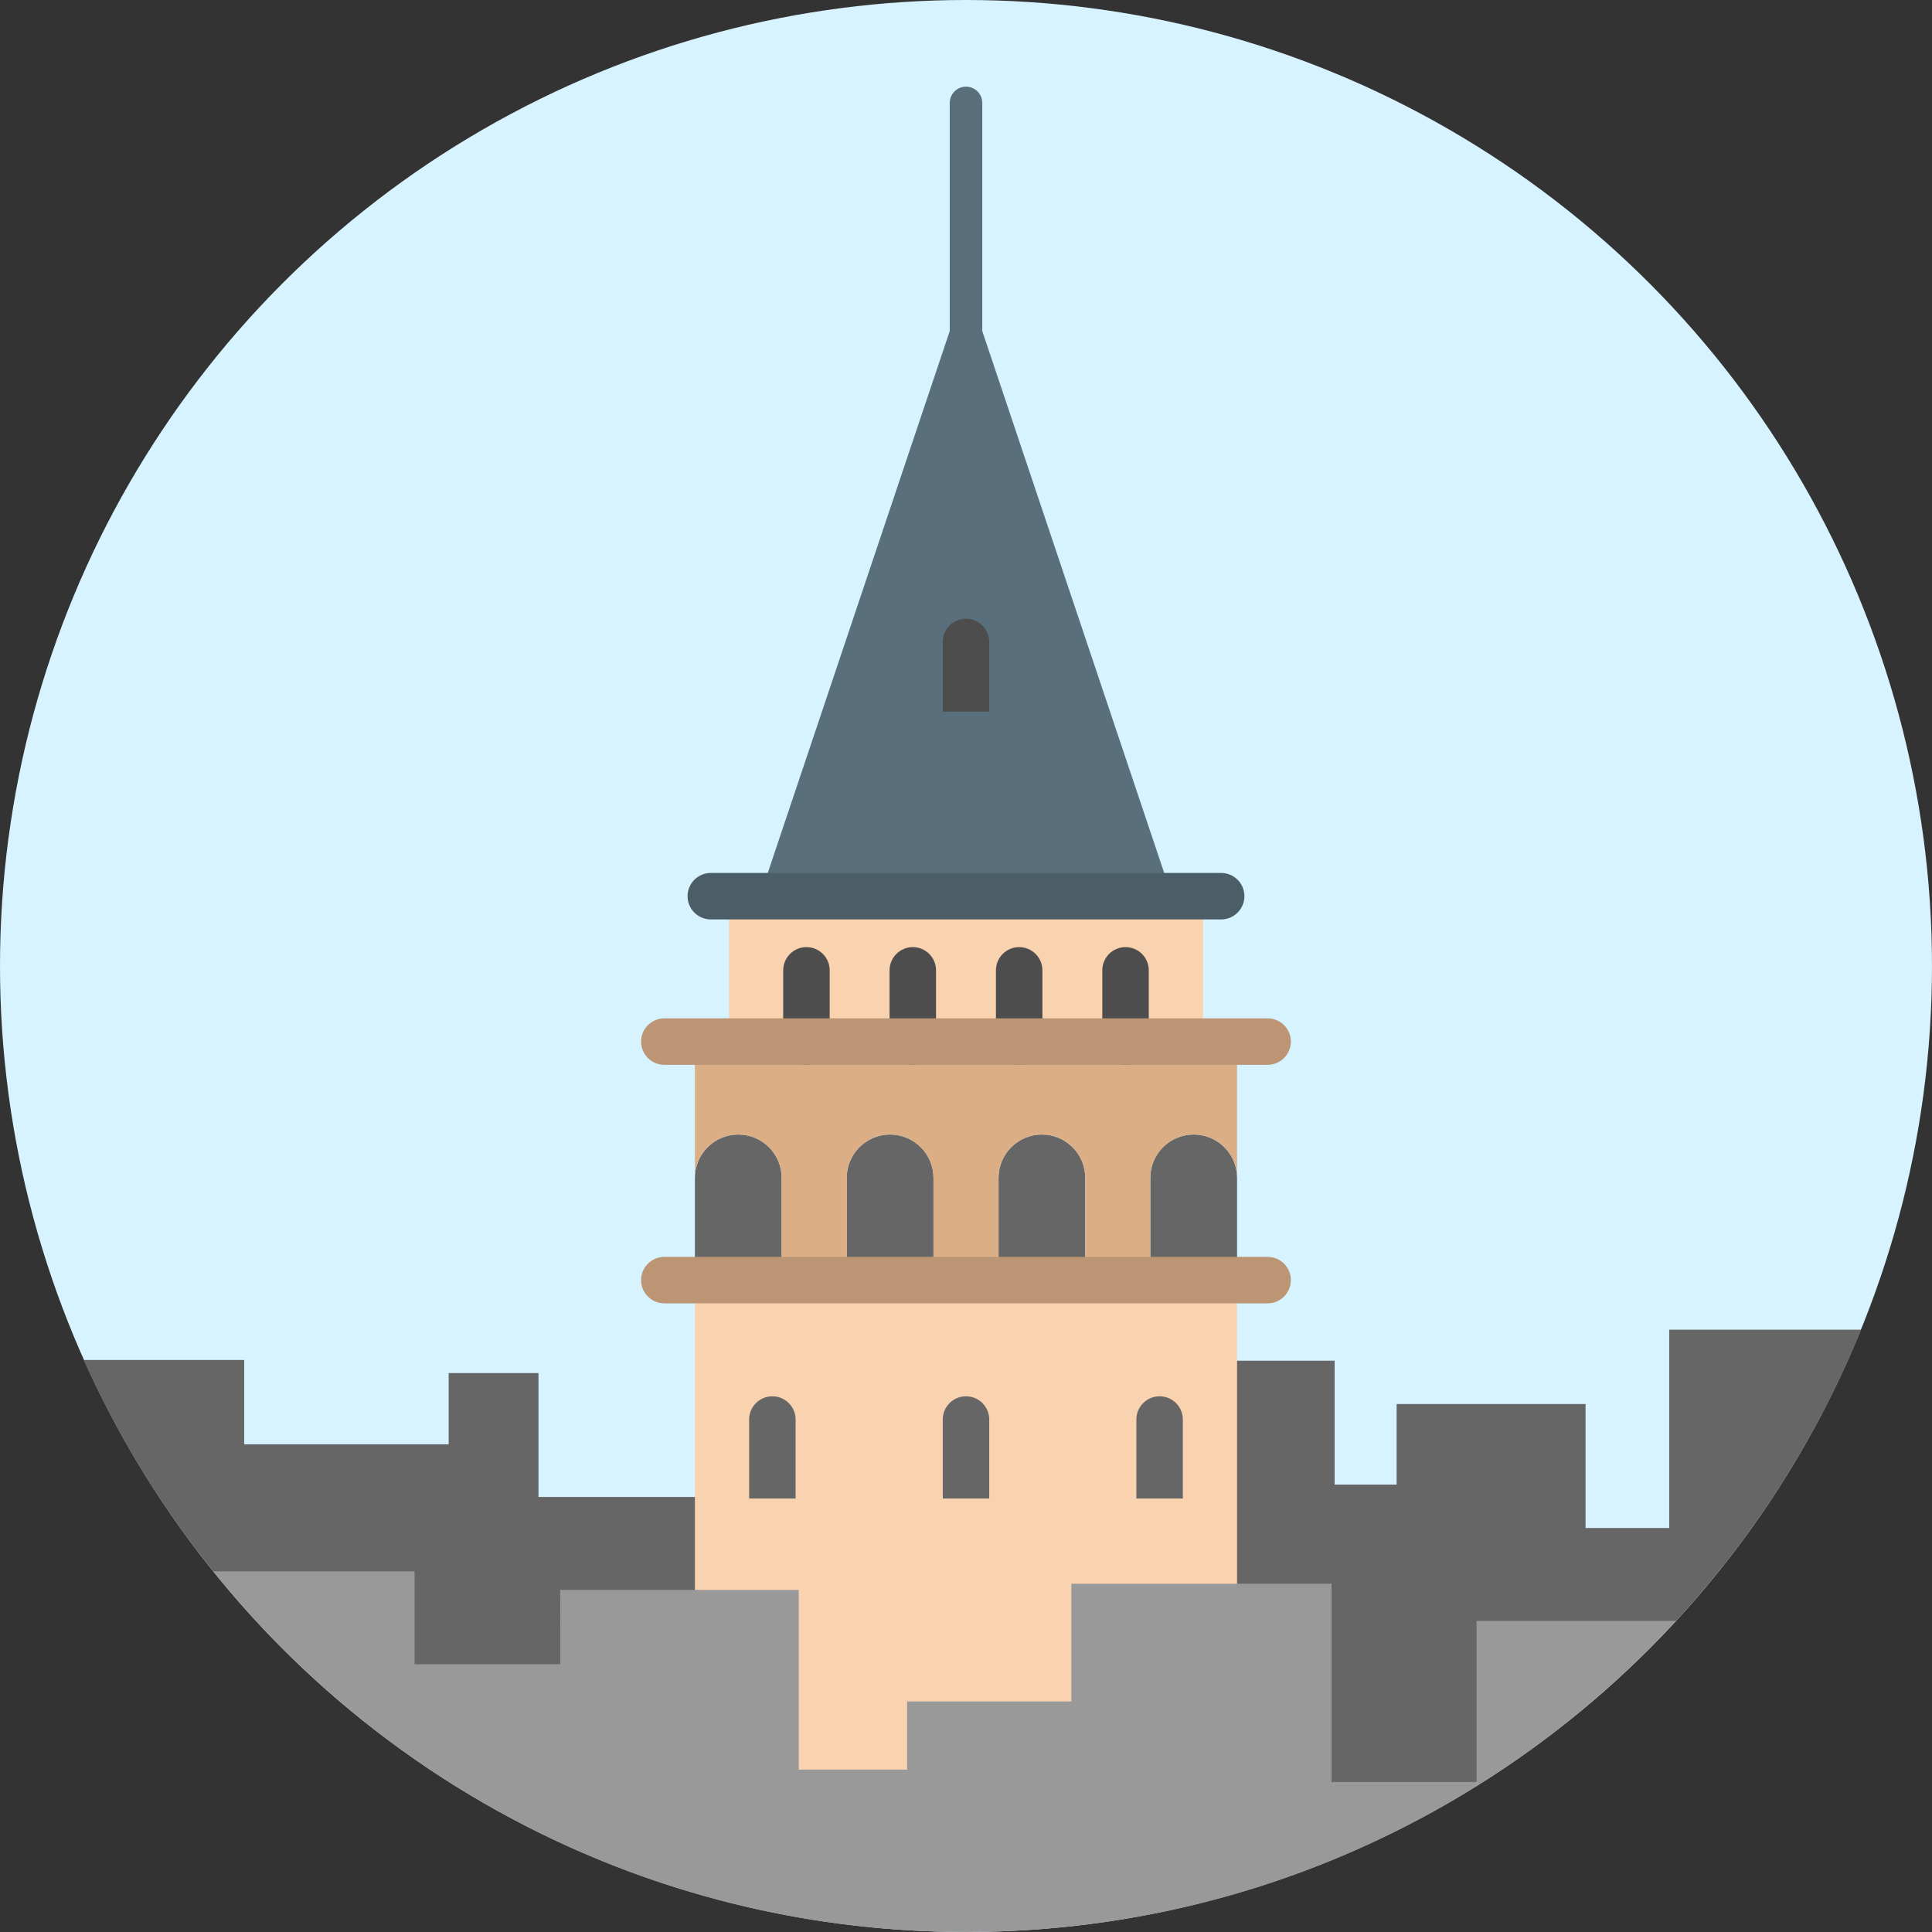 <?xml version="1.0" encoding="iso-8859-1"?>
<!-- Uploaded to: SVG Repo, www.svgrepo.com, Generator: SVG Repo Mixer Tools -->
<svg height="800px" width="800px" version="1.1" id="Layer_1" xmlns="http://www.w3.org/2000/svg" xmlns:xlink="http://www.w3.org/1999/xlink" 
	 viewBox="0 0 512.005 512.005" xml:space="preserve">
<rect x="0" y="0" width="512.005" height="512.005" fill="#333333" stroke="none"/>
<circle style="fill:#D7F3FF;" cx="256.002" cy="256.002" r="256.002"/>
<g>
	<path style="fill:#666666;" d="M493.127,352.386l0.074,0.037c-11.662,28.669-28.374,54.752-49.038,77.141l-39.636,13.208
		l-13.208,29.476l-34.339,19.064l-59.513-16.182l-13.546-55.417l43.915-59.112h25.861v32.832h16.428V372.09h50.072v32.844h22.167
		v-52.548H493.127z"/>
	<path style="fill:#666666;" d="M184.158,396.72l13.756,10.874l22.376,27.302l-22.167,34.482l-66.913-6.976l-36.945-30.381
		l-37.751-15.597c-13.719-17.007-25.283-35.812-34.309-56.008h42.511v22.352h54.186v-18.891h23.805v32.844L184.158,396.72
		L184.158,396.72z"/>
</g>
<polygon style="fill:#F9D2AF;" points="184.158,396.72 184.158,339.246 207.15,339.246 224.391,339.246 247.383,339.246 
	264.624,339.246 287.604,339.246 304.845,339.246 327.837,339.246 327.837,360.6 327.837,486.619 184.158,488.257 "/>
<g>
	<path style="fill:#999999;" d="M391.32,429.564h52.843c-15.406,16.699-33.004,31.341-52.351,43.472l-0.493-0.788V429.564z"/>
	<path style="fill:#999999;" d="M352.885,472.247h38.435l0.493,0.788C352.454,497.727,305.891,512,256.004,512
		c-80.65,0-152.582-37.29-199.489-95.576h53.348v24.63h38.595V421.35h35.701h27.512v47.622h28.731v-18.066h43.521v-31.194h43.915
		h25.049L352.885,472.247L352.885,472.247z"/>
</g>
<g>
	<path style="fill:#666666;" d="M327.837,312.154v27.093h-22.992v-27.093c0-6.342,5.148-11.49,11.502-11.49
		C322.689,300.664,327.837,305.811,327.837,312.154z"/>
	<path style="fill:#666666;" d="M287.604,312.154v27.093h-22.98v-27.093c0-6.342,5.148-11.49,11.49-11.49
		S287.604,305.811,287.604,312.154z"/>
	<path style="fill:#666666;" d="M247.383,312.154v27.093h-22.992v-27.093c0-6.342,5.148-11.49,11.49-11.49
		C242.236,300.664,247.383,305.811,247.383,312.154z"/>
	<path style="fill:#666666;" d="M207.15,312.154v27.093h-22.992v-27.093c0-6.342,5.148-11.49,11.502-11.49
		C202.003,300.664,207.15,305.811,207.15,312.154z"/>
</g>
<path style="fill:#DBAE86;" d="M327.837,276.034v36.12c0-6.342-5.148-11.49-11.49-11.49c-6.354,0-11.502,5.148-11.502,11.49v27.093
	h-17.241v-27.093c0-6.342-5.148-11.49-11.49-11.49s-11.49,5.148-11.49,11.49v27.093h-17.241v-27.093
	c0-6.342-5.148-11.49-11.502-11.49c-6.342,0-11.49,5.148-11.49,11.49v27.093H207.15v-27.093c0-6.342-5.148-11.49-11.49-11.49
	c-6.355,0-11.502,5.148-11.502,11.49v-36.12h9.039h20.517h28.189h28.189h28.189h20.529L327.837,276.034L327.837,276.034z"/>
<polygon style="fill:#F9D2AF;" points="213.714,276.034 193.198,276.034 193.198,237.501 201.399,237.501 310.596,237.501 
	318.81,237.501 318.81,276.034 298.281,276.034 270.092,276.034 241.903,276.034 "/>
<polygon style="fill:#596F7C;" points="256.004,74.894 310.596,237.501 201.399,237.501 "/>
<path style="fill:#BC9575;" d="M335.941,345.404H176.056c-3.4,0-6.157-2.757-6.157-6.157c0-3.4,2.757-6.157,6.157-6.157h159.885
	c3.4,0,6.157,2.757,6.157,6.157C342.098,342.647,339.341,345.404,335.941,345.404z"/>
<path style="fill:#4B5D66;" d="M323.626,243.658H188.371c-3.4,0-6.157-2.757-6.157-6.157c0-3.4,2.757-6.157,6.157-6.157h135.255
	c3.4,0,6.157,2.757,6.157,6.157C329.784,240.901,327.026,243.658,323.626,243.658z"/>
<path style="fill:#596F7C;" d="M256.004,130.102c-2.38,0-4.31-1.93-4.31-4.31V27.273c0-2.38,1.93-4.31,4.31-4.31
	s4.31,1.93,4.31,4.31v98.519C260.314,128.174,258.384,130.102,256.004,130.102z"/>
<g>
	<path style="fill:#4D4D4D;" d="M262.161,188.598h-12.315v-18.472c0-3.4,2.757-6.157,6.157-6.157l0,0c3.4,0,6.157,2.757,6.157,6.157
		V188.598z"/>
	<path style="fill:#4D4D4D;" d="M213.716,282.191c-3.4,0-6.157-2.757-6.157-6.157v-18.879c0-3.4,2.757-6.157,6.157-6.157
		s6.157,2.757,6.157,6.157v18.879C219.873,279.435,217.116,282.191,213.716,282.191z"/>
	<path style="fill:#4D4D4D;" d="M241.903,282.191c-3.4,0-6.157-2.757-6.157-6.157v-18.879c0-3.4,2.757-6.157,6.157-6.157
		s6.157,2.757,6.157,6.157v18.879C248.061,279.435,245.303,282.191,241.903,282.191z"/>
	<path style="fill:#4D4D4D;" d="M270.092,282.191c-3.4,0-6.157-2.757-6.157-6.157v-18.879c0-3.4,2.757-6.157,6.157-6.157
		s6.157,2.757,6.157,6.157v18.879C276.249,279.435,273.493,282.191,270.092,282.191z"/>
	<path style="fill:#4D4D4D;" d="M298.281,282.191c-3.4,0-6.157-2.757-6.157-6.157v-18.879c0-3.4,2.757-6.157,6.157-6.157
		s6.157,2.757,6.157,6.157v18.879C304.438,279.435,301.682,282.191,298.281,282.191z"/>
</g>
<g>
	<path style="fill:#666666;" d="M210.845,397.126H198.53v-20.935c0-3.4,2.757-6.157,6.157-6.157l0,0c3.4,0,6.157,2.757,6.157,6.157
		V397.126z"/>
	<path style="fill:#666666;" d="M262.161,397.126h-12.315v-20.935c0-3.4,2.757-6.157,6.157-6.157l0,0c3.4,0,6.157,2.757,6.157,6.157
		V397.126z"/>
	<path style="fill:#666666;" d="M313.466,397.126h-12.315v-20.935c0-3.4,2.757-6.157,6.157-6.157l0,0c3.4,0,6.157,2.757,6.157,6.157
		V397.126z"/>
</g>
<path style="fill:#BC9575;" d="M335.941,282.191H176.056c-3.4,0-6.157-2.757-6.157-6.157s2.757-6.157,6.157-6.157h159.885
	c3.4,0,6.157,2.757,6.157,6.157S339.341,282.191,335.941,282.191z"/>
</svg>